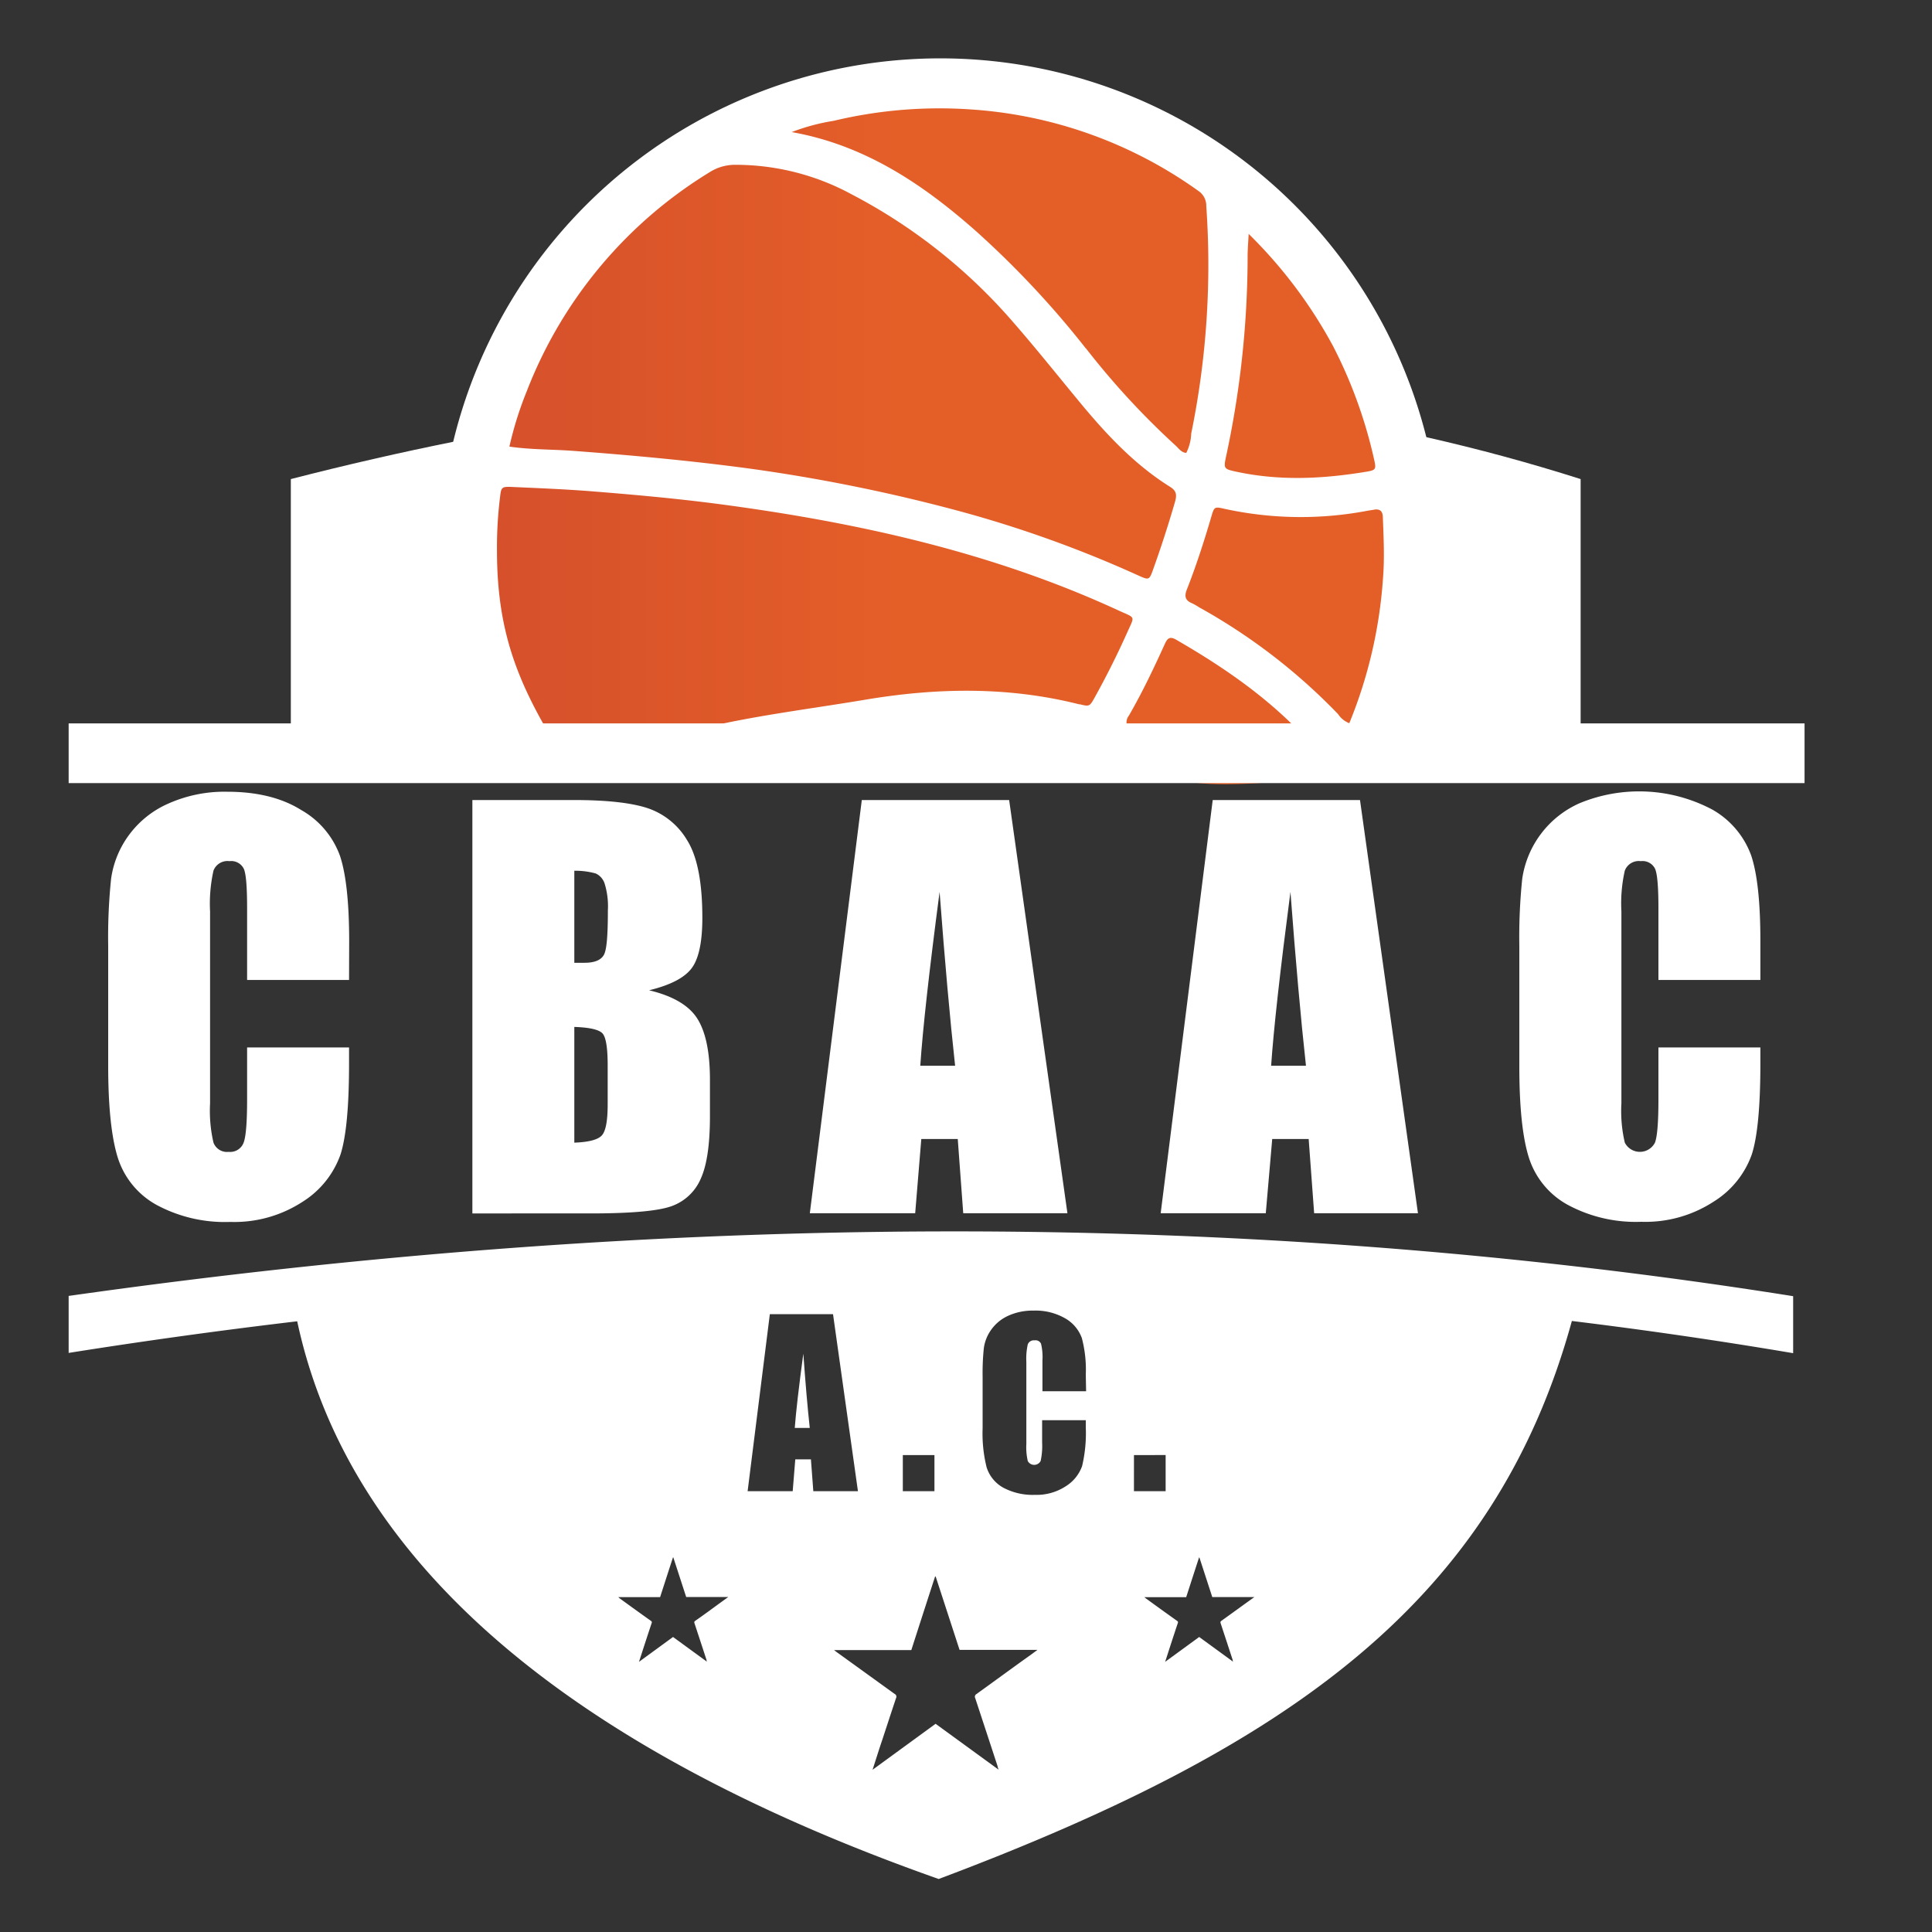 <svg id="Layer_1" data-name="Layer 1" xmlns="http://www.w3.org/2000/svg" xmlns:xlink="http://www.w3.org/1999/xlink" viewBox="0 0 300 300"><rect x="0" y="0" width="300" height="300" fill="#333333" stroke="none"/><defs><style>.cls-1{fill:#fff;}.cls-2{fill:url(#linear-gradient);}</style><linearGradient id="linear-gradient" x1="77.14" y1="69.28" x2="214.86" y2="69.28" gradientUnits="userSpaceOnUse"><stop offset="0" stop-color="#d6502b"/><stop offset="0.46" stop-color="#e45f28"/></linearGradient></defs><path class="cls-1" d="M45.16,74.39V116c33.92,1.47,145.4,1.47,200.28,0V74.39C181.89,54.16,113.4,56.86,45.16,74.39Z"/><path class="cls-1" d="M223.83,86c0,43-15,33.81-77.82,33.82C75.91,119.85,68.2,129,68.2,86a77.82,77.82,0,0,1,155.63,0Z"/><path class="cls-2" d="M88.87,70c-3.16-.23-6.34-.16-9.77-.65a54.42,54.42,0,0,1,2.7-8.61,69,69,0,0,1,28.39-34,7.32,7.32,0,0,1,4-1.15,37.78,37.78,0,0,1,18.06,4.59,85.37,85.37,0,0,1,25.06,19.83c3.49,4,6.78,8.12,10.15,12.2,4.18,5.08,8.63,9.89,14.27,13.41,1,.63,1,1.29.73,2.29q-1.53,5.28-3.38,10.45c-.62,1.74-.65,1.75-2.32,1a183,183,0,0,0-27.82-10,263.76,263.76,0,0,0-32.7-6.62C107.13,71.52,98,70.68,88.87,70Zm78.76,39.35c1.56.39,1.57.37,2.41-1.15q2.72-4.91,5-10c1.19-2.66,1.33-2.17-1.36-3.41C154,85.71,133,81.1,111.64,78.27c-6.64-.87-13.32-1.47-20-2-4-.31-8-.47-12-.65-1.78-.08-1.81,0-2,1.63a63,63,0,0,0-.47,8.24c0,13.46,3.66,21.67,10.88,33,1.45,2.29,1.16,2.2,3.53.95,13.63-7.16,27.9-8.28,43.13-10.85C145.71,106.78,156.7,106.61,167.63,109.38Zm1-55.25a121.33,121.33,0,0,0,13.88,15.05c.51.45.89,1.11,1.69,1.18a7.2,7.2,0,0,0,.77-3A130.34,130.34,0,0,0,187.31,32a2.75,2.75,0,0,0-1.15-2.3A68.27,68.27,0,0,0,150.86,17a70.67,70.67,0,0,0-21.4,1.76,32.4,32.4,0,0,0-6.53,1.75c11.3,2,20.35,8.05,28.7,15.45A144.3,144.3,0,0,1,168.63,54.13Zm46.1,26.27c0-1-.46-1.42-1.46-1.21l-.83.13a55.39,55.39,0,0,1-22.25-.27c-1.59-.37-1.64-.34-2.07,1.12-1.13,3.85-2.36,7.68-3.83,11.41-.43,1.1-.21,1.71.84,2.14a10.05,10.05,0,0,1,1.1.63,91.57,91.57,0,0,1,21.54,16.56,3.68,3.68,0,0,0,1.75,1.42,72.34,72.34,0,0,0,5.24-22.63C215,86.61,214.85,83.5,214.73,80.4ZM182.61,99.32c-1-.57-1.35-.17-1.74.68-1.72,3.78-3.5,7.54-5.59,11.14a1.67,1.67,0,0,0,.5,2.49,22.72,22.72,0,0,1,4.64,5.73c2.21,3.73,16.09,2.25,24.77,1.38,1.34-2.28,1.37-1.63-.23-3.57C198.78,109.64,191,104.16,182.61,99.32Zm9.2-26.11c6.86,1.51,13.72,1.16,20.58,0,1.22-.22,1.31-.41,1-1.78A72.89,72.89,0,0,0,207,53.75a72.82,72.82,0,0,0-13.11-17.43c-.05,1.12-.15,2.24-.16,3.35a147.86,147.86,0,0,1-3.4,31.46C190,72.74,190.13,72.84,191.81,73.21Z"/><rect class="cls-1" x="10.66" y="112.33" width="269.55" height="9.27"/><path class="cls-1" d="M54.2,152.17H38.37V141c0-3.24-.16-5.27-.5-6.07a2.17,2.17,0,0,0-2.24-1.21,2.32,2.32,0,0,0-2.48,1.47,23.46,23.46,0,0,0-.53,6.34v29.8a21.82,21.82,0,0,0,.53,6.1,2.24,2.24,0,0,0,2.37,1.43,2.22,2.22,0,0,0,2.31-1.43q.54-1.42.54-6.71v-8.07H54.2v2.5q0,10-1.33,14.13A14.26,14.26,0,0,1,47,186.6a19.39,19.39,0,0,1-11.25,3.14,22.36,22.36,0,0,1-11.47-2.66,12.75,12.75,0,0,1-6-7.35Q16.81,175,16.8,165.6V146.86a88,88,0,0,1,.45-10.4,14.9,14.9,0,0,1,2.69-6.68,15.08,15.08,0,0,1,6.2-5,21.36,21.36,0,0,1,9.11-1.84q7,0,11.54,2.85a13.41,13.41,0,0,1,6,7.1q1.42,4.26,1.43,13.24Z"/><path class="cls-1" d="M73.35,124.23H89.14q7.49,0,11.33,1.23a11.31,11.31,0,0,1,6.22,5q2.37,3.75,2.37,12.06,0,5.63-1.67,7.84c-1.12,1.48-3.31,2.61-6.6,3.41q5.49,1.31,7.45,4.34t2,9.3v5.94q0,6.51-1.41,9.64a7.77,7.77,0,0,1-4.49,4.28q-3.09,1.15-12.63,1.15H73.35Zm15.83,11v14.27c.67,0,1.2,0,1.58,0,1.55,0,2.54-.41,3-1.21s.63-3.11.63-6.92a11.83,11.83,0,0,0-.52-4.22,2.61,2.61,0,0,0-1.37-1.52A11.79,11.79,0,0,0,89.18,135.21Zm0,24.25v17.95q3.34-.12,4.26-1.11c.62-.66.92-2.28.92-4.87v-6c0-2.75-.27-4.42-.82-5S91.53,159.54,89.18,159.46Z"/><path class="cls-1" d="M156.7,124.23l9.05,64.16H149.57l-.85-11.53h-5.66l-.95,11.53H125.75l8.07-64.16Zm-8.39,41.26q-1.2-10.91-2.41-27-2.42,18.42-3,27Z"/><path class="cls-1" d="M211.18,124.23l9,64.16H204.06l-.85-11.53h-5.66l-1,11.53H180.23l8.08-64.16Zm-8.39,41.26q-1.2-10.91-2.41-27-2.41,18.42-3,27Z"/><path class="cls-1" d="M273.35,152.17H257.52V141c0-3.24-.17-5.27-.51-6.07a2.16,2.16,0,0,0-2.23-1.21,2.32,2.32,0,0,0-2.48,1.47,23,23,0,0,0-.53,6.34v29.8a21.43,21.43,0,0,0,.53,6.1,2.63,2.63,0,0,0,4.68,0q.54-1.42.54-6.71v-8.07h15.83v2.5q0,10-1.34,14.13a14.23,14.23,0,0,1-5.9,7.3,19.42,19.42,0,0,1-11.26,3.14,22.29,22.29,0,0,1-11.46-2.66,12.75,12.75,0,0,1-6-7.35q-1.47-4.69-1.47-14.13V146.86a88,88,0,0,1,.45-10.4,15.23,15.23,0,0,1,8.89-11.73,24.22,24.22,0,0,1,20.66,1,13.46,13.46,0,0,1,6,7.1q1.43,4.26,1.43,13.24Z"/><path class="cls-1" d="M123.41,221.73h2.33q-.51-4.66-1-11.54Q123.68,218.08,123.41,221.73Z"/><path class="cls-1" d="M10.66,201.23v8.85q17.78-2.82,35.49-4.91c7.86,36.77,41.18,66,99.61,86.6,55-20.67,86.41-43.38,98.32-86.65q17.21,2.1,34.36,5v-8.85C192.13,187.55,102.73,188.18,10.66,201.23Zm129.53,24.71h4.91v5.61h-4.91Zm-27.67,22.45c-1.53,1.1-3,2.21-4.58,3.3-.15.11-.15.21-.1.37q.94,2.85,1.87,5.7c0,.08,0,.16.08.28l-5.28-3.85-5.29,3.86c.29-.88.55-1.7.82-2.53.38-1.16.76-2.33,1.15-3.49a.25.25,0,0,0-.11-.34q-2.46-1.75-4.9-3.53A2.11,2.11,0,0,0,96,248h6.5c.67-2.07,1.33-4.12,2-6.17h.05l2,6.15h6.54Zm13.4-21.78h-2.43l-.4,4.94h-7l3.45-27.49h9.81l3.87,27.49h-6.93Zm34.18,30.32c-2.82,2-5.63,4.08-8.46,6.11a.49.49,0,0,0-.2.67q1.74,5.28,3.47,10.56c0,.14.08.29.15.52l-9.78-7.12-9.79,7.14c.53-1.63,1-3.16,1.52-4.68.71-2.16,1.41-4.31,2.13-6.46a.46.46,0,0,0-.21-.63l-9.06-6.54-.36-.28h12q1.84-5.73,3.69-11.42h.09L149,256.19H161.1Zm8.55-40.9h-6.78v-4.78a8.75,8.75,0,0,0-.22-2.6.93.93,0,0,0-1-.52,1,1,0,0,0-1.06.63,10.2,10.2,0,0,0-.22,2.72v12.77a9.46,9.46,0,0,0,.22,2.61,1.13,1.13,0,0,0,2,0,10.86,10.86,0,0,0,.23-2.88v-3.45h6.78v1.07a22.29,22.29,0,0,1-.57,6.05,6.11,6.11,0,0,1-2.53,3.13,8.27,8.27,0,0,1-4.82,1.34,9.68,9.68,0,0,1-4.92-1.13,5.51,5.51,0,0,1-2.56-3.15,21.77,21.77,0,0,1-.62-6.06v-8a37.4,37.4,0,0,1,.19-4.45,6.39,6.39,0,0,1,1.15-2.86,6.53,6.53,0,0,1,2.66-2.17,9.09,9.09,0,0,1,3.9-.79,9.22,9.22,0,0,1,4.95,1.22,5.79,5.79,0,0,1,2.56,3.05,19.13,19.13,0,0,1,.61,5.67Zm7.43,9.91H181v5.61h-4.92Zm18.14,22.45c-1.53,1.1-3.05,2.21-4.58,3.3-.15.11-.15.21-.1.37q.94,2.85,1.87,5.7c0,.08,0,.16.08.28l-5.28-3.85-5.29,3.86c.29-.88.55-1.7.82-2.53.38-1.16.76-2.33,1.15-3.49a.25.25,0,0,0-.11-.34q-2.46-1.75-4.9-3.53a2.11,2.11,0,0,0-.19-.15h6.5c.67-2.07,1.33-4.12,2-6.17h.05l2,6.15h6.54Z"/></svg>